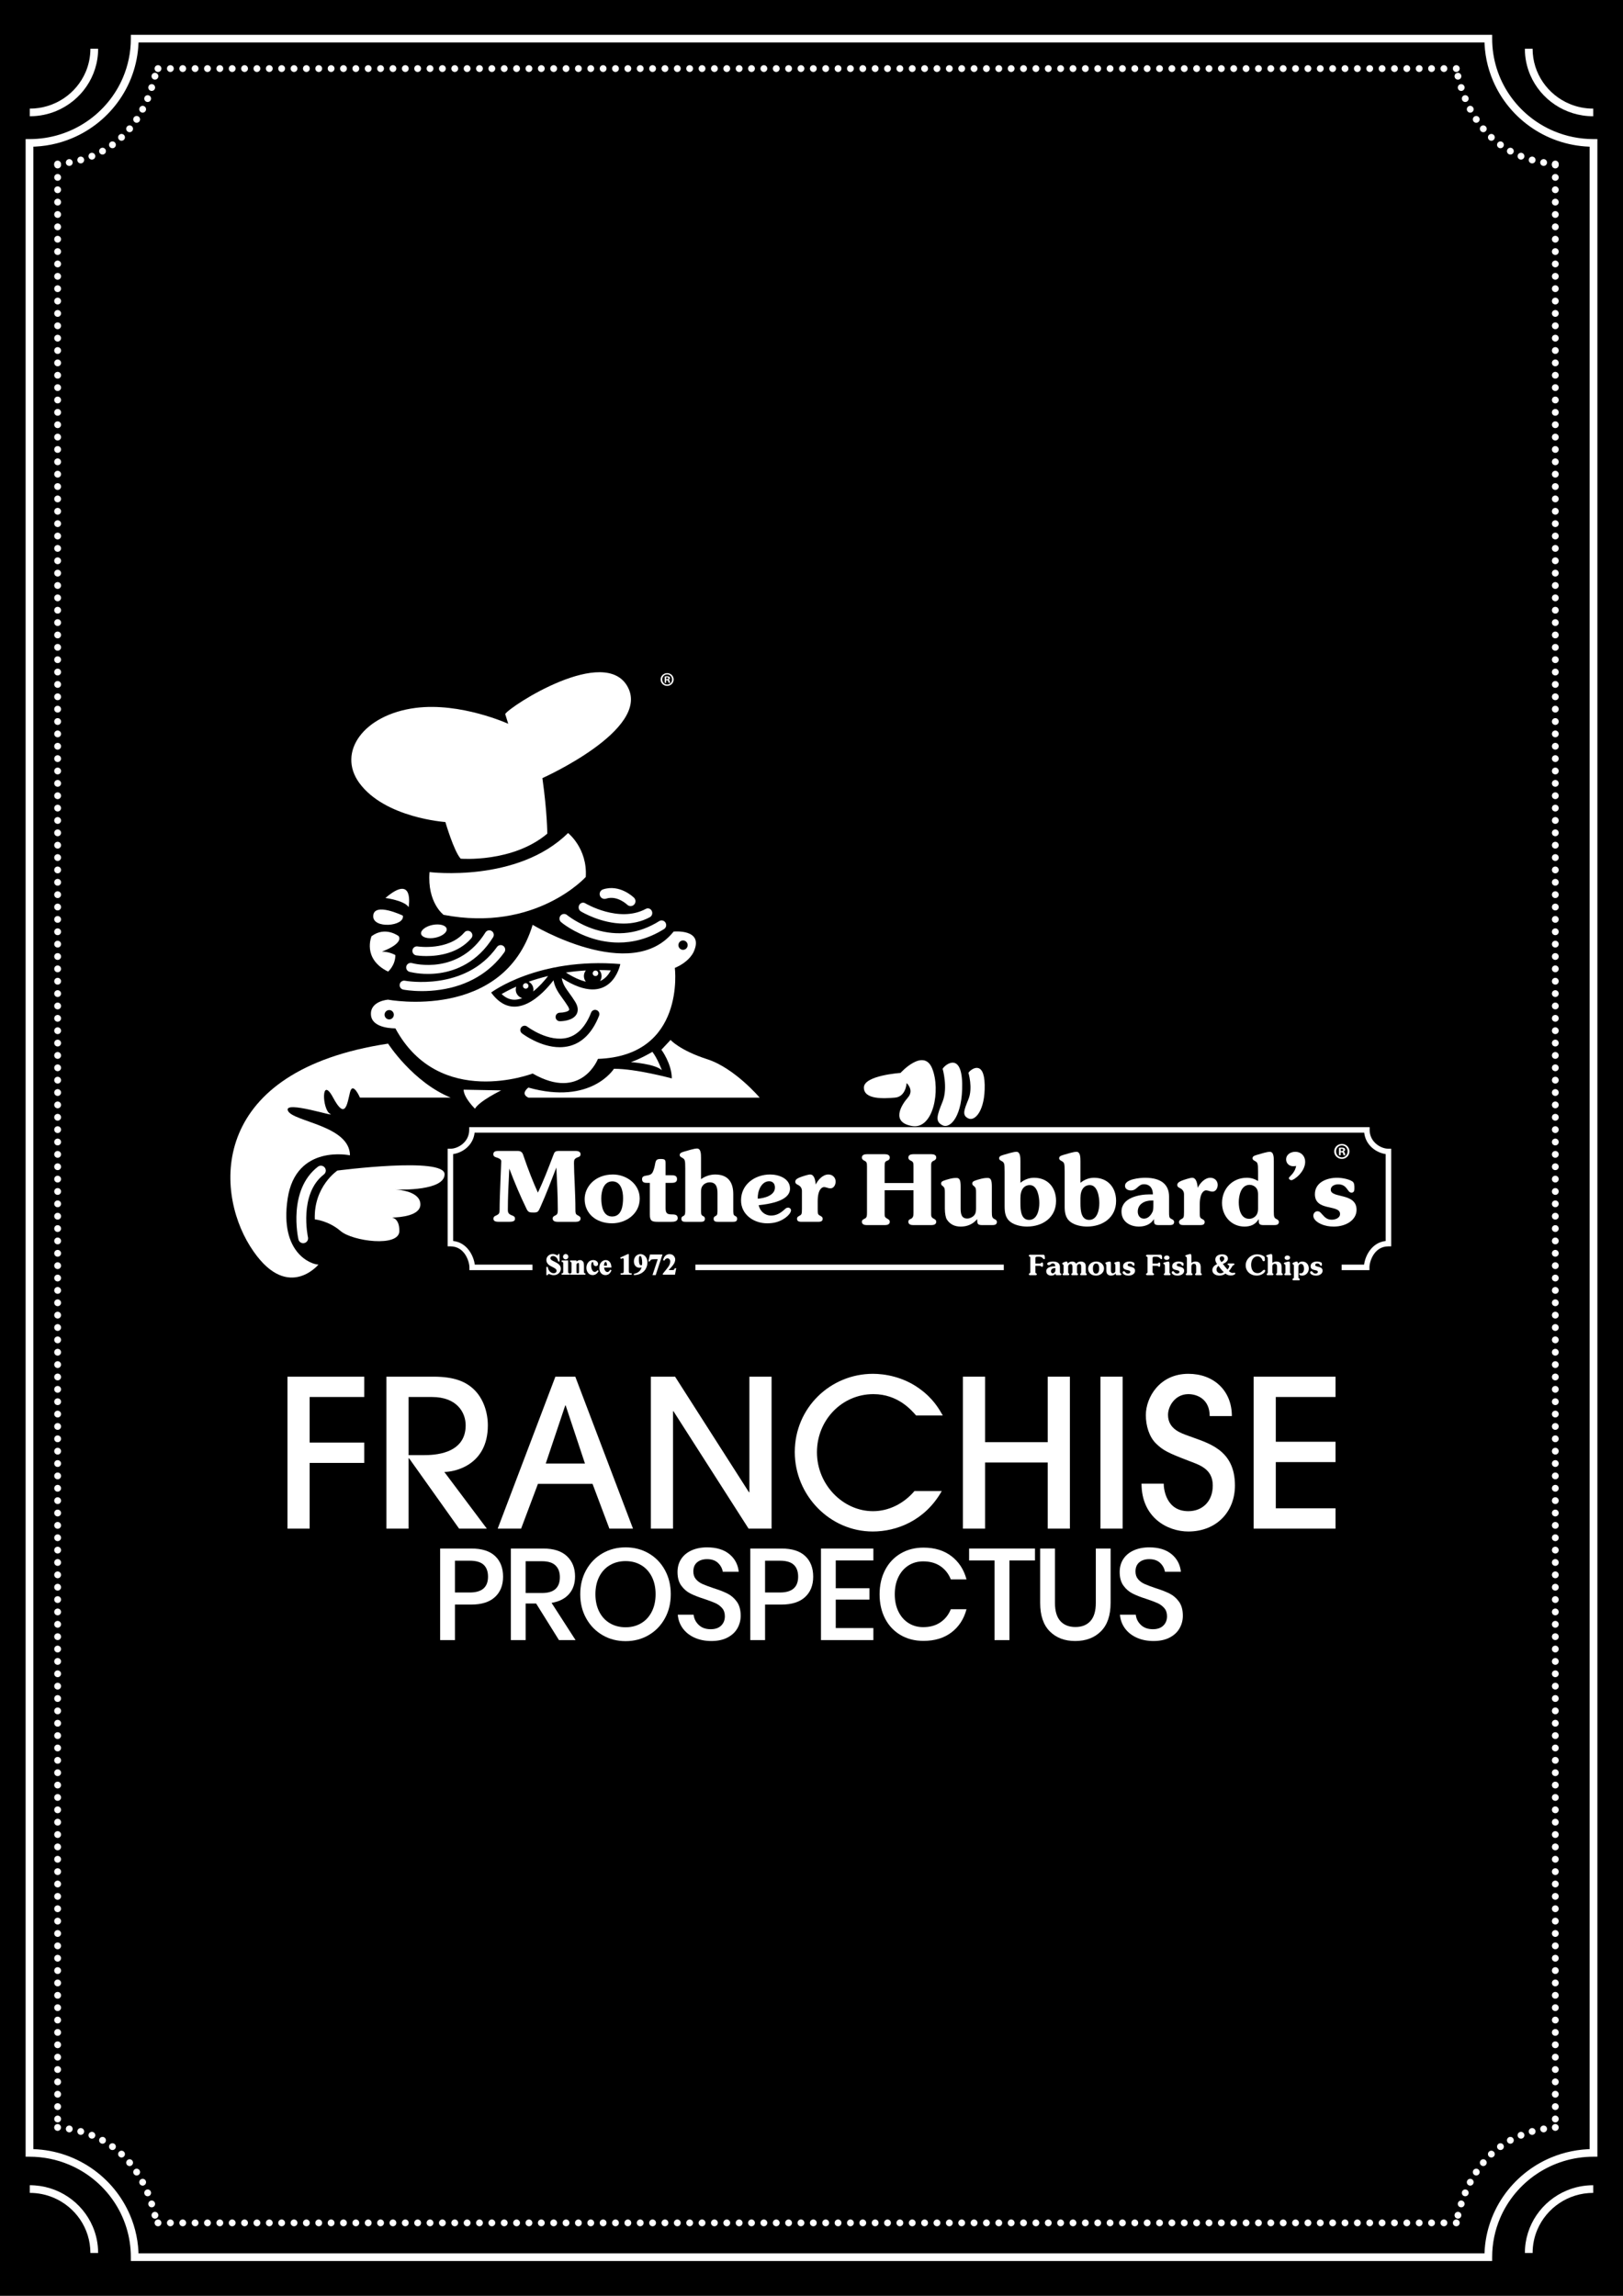 <?xml version="1.0" encoding="utf-8"?>
<!-- Generator: Adobe Illustrator 16.0.0, SVG Export Plug-In . SVG Version: 6.00 Build 0)  -->
<!DOCTYPE svg PUBLIC "-//W3C//DTD SVG 1.1//EN" "http://www.w3.org/Graphics/SVG/1.1/DTD/svg11.dtd">
<svg version="1.1" id="Layer_1" xmlns="http://www.w3.org/2000/svg" xmlns:xlink="http://www.w3.org/1999/xlink" x="0px" y="0px"
	 width="595.275px" height="841.89px" viewBox="0 0 595.275 841.89" enable-background="new 0 0 595.275 841.89"
	 xml:space="preserve">
<g>
	<rect x="0" y="0" width="595.275" height="841.89"/>
	<g>
		<defs>
			<rect id="SVGID_1_" x="0" y="0" width="595.275" height="841.89"/>
		</defs>
		<clipPath id="SVGID_2_">
			<use xlink:href="#SVGID_1_"  overflow="visible"/>
		</clipPath>
	</g>
	<g>
		<g>
			<g>
				<path fill="#FFFFFF" d="M105.435,560.558v-55.723h28.163v7.457h-20.03v16.715h20.03v7.455h-20.03v24.096H105.435z"/>
				<path fill="#FFFFFF" d="M168.387,560.558l-18.373-25.828h-0.15v25.828h-8.133v-55.723h17.244c7.83,0,11.896,1.883,14.834,4.67
					c3.537,3.389,5.119,8.508,5.119,13.178c0,14.758-12.35,17.092-15.963,17.092l15.586,20.783H168.387z M149.864,533.601h5.572
					c3.313,0,15.359-0.152,15.359-10.918c0-4.67-3.162-10.391-12.348-10.391h-8.584V533.601z"/>
				<path fill="#FFFFFF" d="M223.505,560.558l-6.173-16.414h-20.029l-6.174,16.414h-8.586l21.16-55.723h7.303l21.159,55.723H223.505
					z M214.547,536.687l-7.078-21.309h-0.152l-7.152,21.309H214.547z"/>
				<path fill="#FFFFFF" d="M274.558,560.558l-27.559-43.07h-0.15v43.07h-8.133v-55.723h8.885l27.107,42.395h0.152v-42.395h8.131
					v55.723H274.558z"/>
				<path fill="#FFFFFF" d="M336.004,519.068c-1.656-1.883-6.627-7.83-15.662-7.83c-11.596,0-20.707,9.563-20.707,21.309
					c0,11.973,9.639,21.611,20.557,21.611c5.871,0,11.369-2.861,15.211-7.381h10.014c-6.176,10.918-16.641,14.834-25.301,14.834
					c-15.813,0-28.612-13.326-28.612-29.139c0-16.266,13.103-28.689,28.688-28.689c4.217,0,10.992,1.053,17.016,5.422
					c5.045,3.615,7.154,7.377,8.586,9.863H336.004z"/>
				<path fill="#FFFFFF" d="M384.272,560.558v-24.246h-22.965v24.246h-8.133v-55.723h8.133v24.021h22.965v-24.021h8.133v55.723
					H384.272z"/>
				<path fill="#FFFFFF" d="M403.625,560.558v-55.723h8.133v55.723H403.625z"/>
				<path fill="#FFFFFF" d="M426.817,544.068c0,1.881,0.828,10.09,9.037,10.09c5.119,0,8.959-3.541,8.959-9.414
					c0-6.248-5.119-7.604-8.959-9.109c-7.455-2.861-9.262-3.766-11.822-6.25s-3.766-6.551-3.766-10.467
					c0-6.477,5.045-15.135,15.588-15.135c9.26,0,15.963,6.1,15.963,15.51h-8.133c0-6.172-4.518-8.055-7.83-8.055
					c-4.82,0-7.455,4.367-7.455,7.605c0,5.346,5.045,6.775,7.455,7.68c7.002,2.637,17.092,4.818,17.092,18.221
					c0,9.715-6.854,16.867-17.092,16.867c-7.682,0-17.17-5.121-17.17-17.543H426.817z"/>
				<path fill="#FFFFFF" d="M459.797,560.558v-55.723h30.045v7.457h-21.91v16.414h21.91v7.453h-21.91v16.943h21.91v7.455H459.797z"
					/>
			</g>
			<g>
				<path fill="#FFFFFF" d="M166.862,588.404v13.035h-5.423v-33.586h11.417c3.869,0,6.779,0.92,8.729,2.76
					c1.951,1.84,2.926,4.359,2.926,7.563c0,3.172-0.999,5.67-2.997,7.494s-4.884,2.734-8.658,2.734H166.862z M178.992,578.175
					c0-1.902-0.531-3.354-1.594-4.352c-1.063-1-2.767-1.5-5.113-1.5h-5.424v11.656h5.424
					C176.757,583.98,178.992,582.046,178.992,578.175z"/>
				<path fill="#FFFFFF" d="M205.015,601.439l-8.372-13.416h-3.854v13.416h-5.424v-33.586h11.846c3.837,0,6.747,0.936,8.729,2.807
					s2.974,4.346,2.974,7.422c0,2.633-0.737,4.789-2.212,6.469c-1.475,1.682-3.608,2.76-6.398,3.236l8.801,13.652H205.015z
					 M192.789,584.169h5.994c4.376,0,6.564-1.934,6.564-5.803c0-1.84-0.531-3.275-1.594-4.305c-1.063-1.031-2.72-1.547-4.971-1.547
					h-5.994V584.169z"/>
				<path fill="#FFFFFF" d="M237.911,569.613c2.521,1.459,4.503,3.496,5.947,6.113c1.442,2.617,2.164,5.574,2.164,8.873
					s-0.722,6.256-2.164,8.871c-1.444,2.617-3.426,4.662-5.947,6.137c-2.521,1.477-5.336,2.213-8.444,2.213
					c-3.14,0-5.97-0.736-8.491-2.213c-2.521-1.475-4.513-3.52-5.971-6.137c-1.459-2.615-2.188-5.572-2.188-8.871
					s0.729-6.256,2.188-8.873c1.458-2.617,3.449-4.654,5.971-6.113s5.352-2.188,8.491-2.188
					C232.575,567.425,235.39,568.154,237.911,569.613z M223.711,573.943c-1.682,0.982-2.99,2.395-3.925,4.232
					c-0.936,1.84-1.403,3.98-1.403,6.424c0,2.441,0.468,4.582,1.403,6.422c0.935,1.84,2.243,3.252,3.925,4.234
					c1.681,0.982,3.599,1.475,5.756,1.475c2.125,0,4.021-0.492,5.686-1.475s2.965-2.395,3.9-4.234s1.404-3.98,1.404-6.422
					c0-2.443-0.469-4.584-1.404-6.424c-0.936-1.838-2.235-3.25-3.9-4.232c-1.665-0.984-3.561-1.475-5.686-1.475
					C227.31,572.468,225.392,572.958,223.711,573.943z"/>
				<path fill="#FFFFFF" d="M270.475,597.087c-0.793,1.41-1.998,2.545-3.615,3.4c-1.617,0.857-3.6,1.285-5.946,1.285
					c-2.284,0-4.329-0.404-6.137-1.213c-1.809-0.809-3.252-1.943-4.33-3.402s-1.696-3.141-1.854-5.043h5.804
					c0.158,1.459,0.785,2.713,1.879,3.758c1.094,1.047,2.561,1.57,4.4,1.57c1.648,0,2.926-0.443,3.83-1.332
					c0.903-0.887,1.355-2.029,1.355-3.426c0-1.203-0.333-2.195-0.999-2.973s-1.491-1.387-2.474-1.832
					c-0.983-0.443-2.331-0.951-4.044-1.521c-2.093-0.666-3.798-1.332-5.114-1.998s-2.435-1.633-3.354-2.902
					c-0.92-1.268-1.38-2.934-1.38-4.994c0-1.809,0.444-3.395,1.332-4.758s2.156-2.418,3.806-3.164
					c1.649-0.744,3.552-1.117,5.709-1.117c3.426,0,6.145,0.824,8.159,2.473c2.014,1.65,3.163,3.807,3.449,6.471H265.1
					c-0.223-1.268-0.817-2.355-1.784-3.26c-0.968-0.902-2.292-1.355-3.973-1.355c-1.522,0-2.743,0.389-3.663,1.166
					s-1.38,1.895-1.38,3.354c0,1.143,0.317,2.086,0.952,2.83c0.634,0.746,1.435,1.332,2.402,1.762
					c0.967,0.428,2.291,0.928,3.972,1.498c2.125,0.666,3.861,1.34,5.21,2.021c1.348,0.682,2.489,1.674,3.425,2.973
					c0.936,1.301,1.403,3.014,1.403,5.139C271.664,594.146,271.268,595.675,270.475,597.087z"/>
				<path fill="#FFFFFF" d="M280.608,588.404v13.035h-5.423v-33.586h11.417c3.869,0,6.779,0.92,8.729,2.76s2.926,4.359,2.926,7.563
					c0,3.172-0.999,5.67-2.997,7.494s-4.884,2.734-8.658,2.734H280.608z M292.739,578.175c0-1.902-0.531-3.354-1.594-4.352
					c-1.063-1-2.767-1.5-5.113-1.5h-5.424v11.656h5.424C290.503,583.98,292.739,582.046,292.739,578.175z"/>
				<path fill="#FFFFFF" d="M306.534,572.23v10.18h12.369v4.188h-12.369v10.418h13.796v4.424h-19.22v-33.586h19.22v4.377H306.534z"
					/>
				<path fill="#FFFFFF" d="M348.97,570.66c2.728,2.094,4.567,4.932,5.519,8.516h-5.757c-0.793-2.029-2.054-3.639-3.781-4.828
					c-1.729-1.189-3.847-1.785-6.352-1.785c-1.998,0-3.782,0.492-5.352,1.475c-1.57,0.984-2.807,2.387-3.711,4.211
					s-1.355,3.957-1.355,6.398c0,2.41,0.451,4.527,1.355,6.352s2.141,3.227,3.711,4.209c1.569,0.984,3.354,1.475,5.352,1.475
					c2.505,0,4.622-0.594,6.352-1.783c1.728-1.189,2.988-2.783,3.781-4.781h5.757c-0.951,3.584-2.791,6.416-5.519,8.492
					c-2.728,2.078-6.153,3.115-10.275,3.115c-3.172,0-5.979-0.721-8.421-2.164c-2.442-1.443-4.329-3.457-5.661-6.041
					c-1.332-2.586-1.998-5.543-1.998-8.873s0.666-6.287,1.998-8.873c1.332-2.584,3.219-4.605,5.661-6.064
					c2.441-1.459,5.249-2.189,8.421-2.189C342.817,567.519,346.242,568.566,348.97,570.66z"/>
				<path fill="#FFFFFF" d="M379.607,567.853v4.377h-9.372v29.209h-5.471V572.23h-9.324v-4.377H379.607z"/>
				<path fill="#FFFFFF" d="M386.932,567.853v19.934c0,2.98,0.658,5.201,1.975,6.66c1.315,1.459,3.163,2.188,5.542,2.188
					c2.347,0,4.179-0.729,5.495-2.188c1.315-1.459,1.975-3.68,1.975-6.66v-19.934h5.423v19.934c0,4.598-1.189,8.08-3.568,10.441
					c-2.378,2.363-5.519,3.545-9.419,3.545c-3.87,0-6.978-1.182-9.324-3.545c-2.348-2.361-3.521-5.844-3.521-10.441v-19.934H386.932
					z"/>
				<path fill="#FFFFFF" d="M432.649,597.087c-0.793,1.41-1.998,2.545-3.615,3.4c-1.617,0.857-3.6,1.285-5.946,1.285
					c-2.284,0-4.33-0.404-6.138-1.213s-3.251-1.943-4.329-3.402s-1.697-3.141-1.855-5.043h5.805
					c0.158,1.459,0.784,2.713,1.879,3.758c1.094,1.047,2.561,1.57,4.4,1.57c1.648,0,2.926-0.443,3.829-1.332
					c0.904-0.887,1.356-2.029,1.356-3.426c0-1.203-0.333-2.195-0.999-2.973s-1.491-1.387-2.474-1.832
					c-0.983-0.443-2.331-0.951-4.044-1.521c-2.094-0.666-3.799-1.332-5.114-1.998c-1.316-0.666-2.435-1.633-3.354-2.902
					c-0.921-1.268-1.38-2.934-1.38-4.994c0-1.809,0.443-3.395,1.332-4.758c0.888-1.363,2.156-2.418,3.806-3.164
					c1.648-0.744,3.552-1.117,5.709-1.117c3.425,0,6.145,0.824,8.159,2.473c2.014,1.65,3.163,3.807,3.448,6.471h-5.852
					c-0.222-1.268-0.816-2.355-1.783-3.26c-0.968-0.902-2.292-1.355-3.973-1.355c-1.522,0-2.744,0.389-3.663,1.166
					c-0.92,0.777-1.38,1.895-1.38,3.354c0,1.143,0.316,2.086,0.951,2.83c0.635,0.746,1.435,1.332,2.403,1.762
					c0.967,0.428,2.29,0.928,3.972,1.498c2.125,0.666,3.861,1.34,5.21,2.021c1.348,0.682,2.489,1.674,3.425,2.973
					c0.936,1.301,1.403,3.014,1.403,5.139C433.838,594.146,433.442,595.675,432.649,597.087z"/>
			</g>
		</g>
		<g>
			<path d="M507.953,404.358H130.26c0,5.037-4.549,7.906-7.916,7.906v56.671c6,0,7.982,6.18,7.982,8.719H507.86
				c0-2.539,1.996-8.719,7.996-8.719v-56.671C512.477,412.264,507.953,409.395,507.953,404.358"/>
			<path fill="none" d="M507.953,404.358H130.26c0,5.037-4.549,7.906-7.916,7.906v56.671c6,0,7.982,6.18,7.982,8.719H507.86
				c0-2.539,1.996-8.719,7.996-8.719v-56.671C512.477,412.264,507.953,409.395,507.953,404.358z"/>
			<path d="M353.672,388.412c-1.963-6.783-9.814-1.684-9.814-1.684c-7.666-7.608-16.266,2.953-16.266,2.953
				c-17.328,1.62-16.363,8.888-14.451,12.828h-26.55c-3.438-3.984-10.674-11.569-18.711-15.106
				c-11.189-4.926-17.682-4.926-20.818-10.529c0,0,4.711-7.16,4.256-19.469c0,0,7.543-2.903,8.057-11.636
				c0.471-7.889-9.625-7.837-9.625-7.837s-6.264-19.022-29.092-20.367c0,0-1.119-18.126-14.104-21.036l-1.559-7.162
				c0,0,45.882-24.397,30.214-43.197c-15.67-18.801-55.286,10.295-55.286,10.295s-17.678-5.371-31.785-2.015
				c-14.104,3.356-24.848,10.965-24.848,24.842c0,13.882,15.219,25.293,34.695,26.868c0,0-6.711,5.815-6.264,14.961
				c0,0-14.322-1.09-18.578,14.799c-4.252,15.896,2.463,21.266,7.605,24.171l-0.445,3.145c0,0-7.16,2.007-7.828,7.601
				c-0.678,5.603,3.355,8.055,3.355,8.055s-56.408,7.838-56.408,52.834c0,44.979,39.391,54.598,45.66,25.277
				c0,0,26.865,9.629,25.295-8.271c0,0,10.523-0.678,6.488-10.301c0,0,10.521-0.668,10.303-7.832
				c-0.232-7.158-12.535-7.387-34.246-6.709c0,0-4.475-8.733-1.125-18.581h36.486c0,0,3.361,4.259,6.264,5.151
				c0,0,3.359-4.261,9.404-5.369h83.247H288.7h26.083h0.732h10.025c-2.084,17.681,14.586,10.869,14.586,10.869
				c5.039,6.553,13.545-1.247,13.545-1.247c10.391,2.23,11.307-9.622,11.307-9.622C368.324,381.581,353.672,388.412,353.672,388.412
				"/>
			<path fill="#FFFFFF" d="M163.352,301.449c0,0,3.137,10.747,5.609,13.436c0,0,19.018,1.569,31.768-9.174c0,0,0-7.613-1.791-20.371
				c0,0,39.624-17.685,31.343-33.353c-8.283-15.665-43.198,6.942-44.985,9.847l1.111,3.581c0,0-17.471-7.956-34.01-5.819
				c-19.025,2.464-28.861,16.217-20.6,27.536C141.166,299.954,163.352,301.449,163.352,301.449"/>
			<path fill="#FFFFFF" d="M214.842,321.594c0.67-10.513-6.496-16.115-6.496-16.115c-18.574,18.356-50.807,14.325-50.807,14.325
				c-0.9,11.193,5.152,15.673,5.152,15.673C196.487,341.968,214.842,321.594,214.842,321.594"/>
			<path fill="#FFFFFF" d="M141.362,329.297c0,0,6.947,0.896,8.51,3.354C149.871,332.651,152.1,320.117,141.362,329.297"/>
			<path fill="#FFFFFF" d="M136.893,335.761c-0.4,5.02,11.736,3.957,10.854,0C147.746,335.761,137.295,330.739,136.893,335.761"/>
			<path fill="#FFFFFF" d="M142.34,356.292c0,0,2.67-2.242,2.67-6.052c0,0-2.02-1.237-4.924-1.284c0,0,7.828-2.73,6.156-5.646
				c0,0-4.836-3.812-9.973,0C136.27,343.309,132.733,351.592,142.34,356.292"/>
			<path fill="#FFFFFF" d="M195.362,339.144c-10.738,35.45-53.021,27.441-53.021,27.441s-6.666,0.443-6.281,5.599
				c0.385,5.163,8.951,4.917,8.951,4.917c16.105,29.78,50.352,16.566,50.352,16.566c17.912,10.3,23.949-5.371,23.949-5.371
				c32.235-1.115,28.202-33.351,28.202-33.351c5.602-2.388,6.941-5.99,6.941-5.99c3.805-8.459-7.393-7.337-7.393-7.337
				C231.628,360.97,195.362,339.144,195.362,339.144"/>
			<path fill="#FFFFFF" d="M242.761,392.475c0,0-1.555-4.265-3.48-6.764c0,0-4.094,2.462-7.861,3.776
				C231.419,389.488,240.404,390.135,242.761,392.475"/>
			<path fill="#FFFFFF" d="M174.199,406.562c1.711-2.887,9.615-6.703,9.615-6.703l-13.768-0.263
				C170.082,402.543,174.199,406.562,174.199,406.562"/>
			<path fill="#FFFFFF" d="M182.276,347.269c-11.654,16.355-33.447,12.426-33.725,12.37c-0.902-0.176-1.777,0.406-1.945,1.312
				c-0.172,0.898,0.41,1.772,1.313,1.943c0.164,0.041,2.848,0.546,6.852,0.546c1.975,0,4.262-0.12,6.734-0.495
				c9.998-1.459,18.121-6.229,23.48-13.749c0.533-0.749,0.359-1.777-0.387-2.319C183.852,346.351,182.811,346.528,182.276,347.269"
				/>
			<path fill="#FFFFFF" d="M218.319,340.872c-6.209-1.926-10.301-5.287-10.363-5.338c-0.725-0.596-1.781-0.486-2.367,0.248
				c-0.594,0.729-0.486,1.808,0.236,2.403c0.178,0.158,4.557,3.783,11.389,5.927c2.698,0.846,6.005,1.523,9.696,1.523
				c5.002,0,10.729-1.238,16.627-4.934c0.797-0.483,1.037-1.544,0.555-2.355c-0.486-0.808-1.529-1.055-2.314-0.562
				C234.433,342.388,226.536,343.418,218.319,340.872"/>
			<path fill="#FFFFFF" d="M214.653,331.239c-0.771-0.468-1.76-0.179-2.203,0.64c-0.443,0.824-0.186,1.869,0.596,2.338
				c0.408,0.248,7.474,4.464,15.663,4.464c3.154,0,6.475-0.625,9.635-2.338c0.807-0.432,1.117-1.462,0.711-2.308
				c-0.414-0.846-1.385-1.175-2.176-0.746C227.052,338.604,214.778,331.315,214.653,331.239"/>
			<path fill="#FFFFFF" d="M221.167,326.15c-0.938,0.307-1.447,1.318-1.133,2.26c0.307,0.936,1.322,1.447,2.26,1.138
				c4.025-1.332,7.678,2.152,7.742,2.205c0.34,0.346,0.799,0.518,1.252,0.518c0.465,0,0.92-0.175,1.275-0.53
				c0.691-0.705,0.688-1.839-0.018-2.535C232.333,329,227.3,324.112,221.167,326.15"/>
			<path fill="#FFFFFF" d="M149.033,354.318c-0.244,0.88,0.277,1.802,1.148,2.053c0.156,0.038,2.844,0.772,6.754,0.772
				c1.326,0,2.803-0.083,4.371-0.308c5.709-0.839,13.742-3.785,19.551-13.138c0.482-0.776,0.252-1.806-0.525-2.283
				c-0.783-0.492-1.803-0.253-2.293,0.526c-9.789,15.741-26.24,11.421-26.961,11.229
				C150.207,352.922,149.287,353.434,149.033,354.318"/>
			<path fill="#FFFFFF" d="M151.274,348.443c-0.145,0.899,0.469,1.751,1.379,1.904c0.178,0.024,1.625,0.248,3.764,0.248
				c4.402,0,11.658-0.954,16.436-6.527c0.6-0.691,0.516-1.745-0.184-2.341c-0.693-0.596-1.744-0.518-2.34,0.18
				c-5.867,6.849-17.023,5.179-17.152,5.161C152.272,346.917,151.418,347.537,151.274,348.443"/>
			<path fill="#FFFFFF" d="M154.444,342.458c0.264,1.301,2.57,1.931,5.162,1.416c2.578-0.516,4.471-1.986,4.217-3.275
				c-0.26-1.303-2.57-1.938-5.156-1.425C156.086,339.696,154.192,341.157,154.444,342.458"/>
			<path fill="#FFFFFF" d="M142.34,382.708c-65.116,9.846-63.814,53.267-50.611,74.294c13.216,21.051,25.074,6.727,25.074,6.727
				c-2.464,0-14.321-4.037-11.304-24.174c3.025-20.145,22.86-15.891,22.86-15.891c-0.086-10.971-20.964-12.308-22.751-16.344
				c-1.789-4.021,18.358,2.684,15.446,1.12c-2.906-1.559-3.355-14.323,1.123-5.932c4.477,8.393,5.141,2.354,6.182-1.894
				c1.027-4.258,3.664,1.894,3.664,1.894h6.043h27.25C151.381,396.802,142.34,382.708,142.34,382.708"/>
			<path fill="#FFFFFF" d="M118.795,430.675c0.779-0.611,0.926-1.723,0.32-2.514c-0.602-0.779-1.729-0.928-2.512-0.322
				c-11.073,8.535-7.31,25.922-7.144,26.65c0.189,0.838,0.92,1.404,1.746,1.404c0.129,0,0.254-0.02,0.391-0.045
				c0.975-0.215,1.572-1.178,1.359-2.135C112.917,453.548,109.536,437.804,118.795,430.675"/>
			<path fill="#FFFFFF" d="M123.742,429.255c0,0-8.731,5.822-8.282,17.898c0,0,5.019,0.459,9.448,4.266
				c4.43,3.797,21.566,6.041,21.566,0c0-3.605-1.465-4.66-2.658-4.936c3.182-0.074,10.365-0.709,10.365-4.809
				c0-4.791-7.836-5.396-9.195-5.471c1.996,0.08,18.076,0.479,18.076-5.607C163.063,424.109,123.742,429.255,123.742,429.255"/>
			<path fill="#FFFFFF" d="M259.374,388.412c-10.068-3.244-13.426-7.06-13.426-7.06l-3.361,3.583c0,0,3.813,5.152,3.813,10.524
				c0,0-13.145-3.581-21.229-3.524c0,0-8.319,13.372-31.368,6.885c0,0-3.133,2.23,0,3.689h84.825
				C278.628,402.509,269.454,391.657,259.374,388.412"/>
			<path fill="#FFFFFF" d="M330.283,393.451c0,0-13.436,0.895-13.436,5.369c0,4.479,7.393,4.024,11.412,3.688
				c4.047-0.335,4.26-5.339,4.26-5.339s2.904,2.549,0.447,5.339c-2.449,2.799-6.275,9.06,1.559,10.413
				c7.838,1.336,10.525-13.203,7.398-21.043C338.789,384.04,330.283,393.451,330.283,393.451"/>
			<path fill="#FFFFFF" d="M345.737,391.942c0,0,1.996,6.908,0,11.968c-2.027,5.063-2.924,7.366,0,8.759
				c2.902,1.373,7.369-3.612,7.17-15.283C352.664,385.726,346.633,390.33,345.737,391.942"/>
			<path fill="#FFFFFF" d="M361.162,397.816c-0.195-9.415-5.203-5.696-5.959-4.403c0,0,1.676,5.586,0,9.674
				c-1.67,4.09-2.414,5.943,0,7.062C357.621,411.268,361.34,407.227,361.162,397.816"/>
			<path d="M205.291,384.019c-7.123,0-13.523-4.839-13.834-5.07c-0.697-0.534-0.82-1.52-0.291-2.199
				c0.523-0.681,1.508-0.812,2.193-0.296c0.094,0.08,7.949,5.979,14.916,4.046c3.664-1.025,6.545-4.122,8.539-9.194
				c0.32-0.8,1.221-1.202,2.033-0.873c0.806,0.307,1.196,1.22,0.882,2.023c-2.376,6.039-5.96,9.759-10.63,11.066
				C207.824,383.864,206.549,384.019,205.291,384.019"/>
			<path d="M144.446,372.102c0,0.951-0.76,1.722-1.695,1.722c-0.939,0-1.699-0.771-1.699-1.722c0-0.938,0.76-1.708,1.699-1.708
				C143.686,370.394,144.446,371.164,144.446,372.102"/>
			<path d="M252.218,346.59c0,0.946-0.762,1.72-1.703,1.72c-0.936,0-1.686-0.773-1.686-1.72c0-0.948,0.75-1.718,1.686-1.718
				C251.456,344.873,252.218,345.642,252.218,346.59"/>
			<path d="M180.139,363.974c8.619,11.828,19.152,0.335,22.873-4.496c0.512,2.755,1.764,4.486,3.24,6.54
				c0.65,0.891,1.318,1.819,2.039,2.975c0.477,0.768,0.537,1.232,0.434,1.399c-0.301,0.556-2.041,0.964-3.391,0.968
				c-0.859,0-1.559,0.7-1.559,1.565c-0.006,0.868,0.695,1.565,1.559,1.565h0.014c0.801,0,4.76-0.129,6.125-2.585
				c0.496-0.906,0.813-2.431-0.531-4.578c-0.77-1.236-1.496-2.259-2.15-3.147c-1.439-2.002-2.395-3.327-2.74-5.506
				c18.229,11.748,21.466-5.148,21.466-5.148C197.231,350.996,180.139,363.974,180.139,363.974 M192.821,362.554
				c-0.564,0-1.014-0.453-1.014-1.009s0.449-1.001,1.014-1.001c0.559,0,1.004,0.445,1.004,1.001S193.379,362.554,192.821,362.554
				 M183.971,364.527c1.279-0.737,3.082-1.71,5.381-2.716c-0.121,0.338-0.191,0.702-0.191,1.083c0,1.493,1.004,2.742,2.391,3.124
				c-0.961,0.374-1.922,0.587-2.859,0.587C187.01,366.605,185.457,365.923,183.971,364.527 M195.573,363.578
				c0.047-0.212,0.076-0.445,0.076-0.684c0-1.256-0.711-2.344-1.754-2.884c2.129-0.747,4.51-1.468,7.137-2.103
				C199.705,359.625,197.776,361.828,195.573,363.578 M219.418,356.925c0,0.557-0.455,0.998-1.012,0.998s-1.012-0.441-1.012-0.998
				s0.455-1.02,1.012-1.02S219.418,356.369,219.418,356.925 M214.879,355.875c-0.451,0.564-0.719,1.268-0.719,2.048
				c0,0.79,0.273,1.502,0.729,2.067c-2.156-0.505-4.609-1.62-7.324-3.359C209.867,356.292,212.309,356.032,214.879,355.875
				 M220.077,359.766c0.355-0.528,0.564-1.159,0.564-1.843c0-0.838-0.33-1.606-0.854-2.19c1.398,0,2.807,0.047,4.232,0.113
				C223.275,357.304,222.031,358.94,220.077,359.766"/>
			<path fill="#FFFFFF" d="M474.317,427.666c-1.414,0-2.598-0.994-2.598-2.49c0-1.884,1.74-2.801,3.338-2.801
				c2.205,0,3.65,1.598,3.65,3.652c0,3.74-4.113,6.754-5.072,6.754c-0.381,0-0.918-0.324-0.918-0.756
				c0-0.553,2.154-1.621,2.668-4.471C475.028,427.636,474.66,427.666,474.317,427.666"/>
			<path fill="#FFFFFF" d="M189.889,422.052c1.699,0,1.879,1.105,2.232,2.135c1.672,4.867,3.271,8.951,5.158,13.148
				c2.025-4.197,3.789-8.807,5.645-13.672c0.455-1.214,0.6-1.611,2.197-1.611h6.072c0.789,0,1.744,0.257,1.744,1.22
				c0,0.638-0.395,0.882-0.713,0.997c-1.629,0.555-1.703,1.064-1.703,2.303c0,3.729,0.529,10.826,0.529,16.971
				c0,1.102,0,1.678,0.752,2.072c0.74,0.389,1.135,0.605,1.135,1.238c0,0.957-0.955,1.199-1.744,1.199h-6.752
				c-0.771,0-1.732-0.242-1.732-1.199c0-0.633,0.387-0.85,0.883-1.102c0.93-0.381,0.998-0.955,0.998-2.209
				c0-5.424-0.318-10.404-0.535-15.408c-1.914,5.004-3.688,9.625-5.859,14.525c-0.748,1.639-0.887,1.984-2.488,1.984
				c-1.563,0-2.021-0.096-2.658-1.49c-2.27-4.688-4.229-9.295-6.254-14.625c-0.279,5.33-0.531,10.656-0.531,15.086
				c0,1.244,0.359,1.666,1.75,2.176c0.596,0.246,0.877,0.498,0.877,1.166c0,1.064-1.279,1.096-2.588,1.096h-3.092
				c-0.955,0-2.232-0.031-2.232-1.096c0-0.668,0.273-0.92,0.877-1.166c1.254-0.57,1.383-0.932,1.383-2.176
				c0-4.789,0.607-16.871,0.607-17.787c0-0.607-0.709-1.07-1.564-1.314c-0.668-0.213-1.344-0.393-1.344-1.241
				c0-1.173,1.1-1.22,2.021-1.22H189.889z"/>
			<path fill="#FFFFFF" d="M214.434,439.707c0-4.359,3.686-9.012,10.366-9.012c5.01,0,9.834,3.508,9.834,8.836
				c0,5.58-5.008,9.066-10.154,9.066C218.619,448.597,214.434,445.009,214.434,439.707 M228.527,439.287
				c0-2.559-0.779-6.07-3.943-6.07c-3.227,0-4.047,3.625-4.047,6.248c0,2.664,0.566,6.637,3.977,6.637
				C228.073,446.101,228.527,442.056,228.527,439.287"/>
			<path fill="#FFFFFF" d="M244.12,442.843c0,1.59,0.186,2.479,2.021,2.479c1.283,0,2.424,0.049,2.424,1.383
				c0,1.279-1.461,1.348-2.375,1.348h-4.869c-2.242,0-2.982-0.309-2.982-2.73v-11.549h-0.715c-1.027,0-2.135,0-2.135-1.373
				c0-0.924,0.639-1.139,1.424-1.277c0.963-0.152,1.814-0.246,2.381-1.104c0.459-0.75,0.848-2.342,0.988-3.234
				c0.25-1.316,0.535-1.777,1.959-1.777c1.639,0,1.879,0.213,1.879,1.701v4.262h1.99c1.072,0,2.209,0.039,2.209,1.43
				c0,1.246-1.137,1.373-2.129,1.373h-2.07V442.843z"/>
			<path fill="#FFFFFF" d="M257.118,432.4c1.49-1.063,3.342-1.705,5.189-1.705c5.039,0,6.635,3.229,6.635,7.209v5.367
				c0,1.738,0,2.16,0.535,2.557c0.574,0.246,0.896,0.488,0.896,1.094c0,1.1-0.896,1.131-1.674,1.131h-5.291
				c-0.777,0-1.67-0.031-1.67-1.131c0-0.605,0.322-0.848,0.893-1.094c0.525-0.396,0.525-0.818,0.525-2.557v-5.617
				c0-2.021-0.316-4.088-2.873-4.088c-0.887,0-1.783,0.357-2.381,1.025c-0.678,0.756-0.785,1.496-0.785,2.496v6.184
				c0,1.738,0,2.16,0.535,2.557c0.574,0.246,0.891,0.488,0.891,1.094c0,1.1-0.891,1.131-1.666,1.131h-5.307
				c-0.773,0-1.658-0.031-1.658-1.131c0-0.605,0.318-0.848,0.885-1.094c0.539-0.396,0.539-0.818,0.539-2.557V428.49
				c0-3.156-0.145-3.371-1.143-3.939c-0.426-0.25-0.887-0.43-0.887-1.006c0-0.635,0.461-0.913,1.709-1.277
				c1.523-0.424,3.545-1.095,4.654-1.095c1.426,0,1.447,2.033,1.447,3.483V432.4z"/>
			<path fill="#FFFFFF" d="M282.837,445.751c1.922,0,3.375-0.857,4.801-2.137c0.496-0.422,0.746-0.771,1.447-0.771
				c0.506,0,1.035,0.428,1.035,0.953c0,1.279-1.912,2.768-2.873,3.309c-1.854,1.098-3.699,1.492-5.904,1.492
				c-4.83,0-9.551-3.166-9.551-8.389c0-5.965,5.146-9.514,10.689-9.514c3.16,0,7.279,1.459,7.279,5.178
				c0,2.629-2.514,5.152-11.502,6.082C278.753,444.187,280.532,445.751,282.837,445.751 M284.226,435.482
				c0-1.348-0.711-2.305-2.131-2.305c-2.984,0-4.328,3.91-4.158,6.395C280.281,439.398,284.226,438.429,284.226,435.482"/>
			<path fill="#FFFFFF" d="M294.13,436.759c0-0.85-0.355-1.738-1.486-2.264c-0.539-0.252-0.959-0.539-0.959-1.18
				c0-0.881,1.066-1.309,1.738-1.586c0.746-0.297,2.947-1.035,3.74-1.035c1.092,0,1.805,1.1,2.017,3.686
				c0.855-1.736,2.582-3.686,4.656-3.686c1.518,0,2.654,1.1,2.654,2.621c0,1.1-0.635,2.459-1.895,2.459
				c-0.908,0-1.609-0.465-2.381-0.465c-0.723,0-2.301,0.852-2.301,5.152v2.809c0,1.883,0,2.1,0.975,2.588
				c0.455,0.244,0.846,0.494,0.846,1.063c0,1.131-1.068,1.131-1.922,1.131h-5.571c-0.855,0-1.922,0-1.922-1.131
				c0-0.568,0.389-0.818,0.857-1.063c0.816-0.428,0.953-0.578,0.953-2.588V436.759z"/>
			<path fill="#FFFFFF" d="M317.987,427.761c0-1.307-0.09-1.734-1.018-2.154c-0.385-0.188-0.857-0.494-0.857-1.135
				c0-0.969,0.961-1.216,1.758-1.216h6.721c0.801,0,1.754,0.247,1.754,1.216c0,0.641-0.344,0.947-0.859,1.135
				c-0.918,0.355-1.025,0.635-1.025,2.154v6.053h10.578v-6.053c0-1.232-0.02-1.734-1.027-2.154
				c-0.424-0.188-0.854-0.494-0.854-1.135c0-0.969,0.971-1.216,1.76-1.216h6.729c0.791,0,1.74,0.247,1.74,1.216
				c0,0.641-0.428,0.947-0.846,1.135c-1.063,0.42-1.02,0.996-1.02,2.154v16.988c0,1.098-0.043,1.598,0.803,2.066
				c0.691,0.385,1.063,0.6,1.063,1.236c0,0.959-0.949,1.201-1.74,1.201h-6.729c-0.789,0-1.76-0.242-1.76-1.201
				c0-0.637,0.324-0.852,0.779-1.023c1.006-0.396,1.102-1.182,1.102-2.279v-8.279h-10.578v8.279c0,1.244-0.037,1.598,0.891,2.096
				c0.609,0.355,0.994,0.57,0.994,1.207c0,0.959-0.953,1.201-1.754,1.201h-6.721c-0.797,0-1.758-0.242-1.758-1.201
				c0-0.637,0.381-0.852,1.109-1.207c0.676-0.361,0.766-0.852,0.766-2.096V427.761z"/>
			<path fill="#FFFFFF" d="M346.545,437.357c0-1.24,0-1.807-0.77-2.41c-0.322-0.244-0.609-0.457-0.609-0.918
				c0-0.678,0.43-0.938,1.926-1.396c2.094-0.635,2.834-0.672,3.723-0.672c1.039,0,1.525,0.609,1.525,3.092v7.885
				c0,1.781,0.08,3.908,2.422,3.908c0.92,0,2.01-0.537,2.59-1.244c0.637-0.789,0.637-1.852,0.637-2.768v-5.477
				c0-1.24,0-1.807-0.783-2.41c-0.311-0.244-0.609-0.457-0.609-0.918c0-0.678,0.432-0.938,1.926-1.396
				c2.094-0.635,2.85-0.672,3.74-0.672c1.031,0,1.518,0.609,1.518,3.092v9.336c0,1.82,0.152,2.244,0.955,2.641
				c0.508,0.244,0.896,0.492,0.896,1.096c0,1.104-1.105,1.129-1.912,1.129h-3.449c-1.855,0-1.855-0.604-1.855-2.193
				c-1.59,1.848-3.619,2.74-6.025,2.74c-2.313,0-3.982-0.855-5.162-2.674c-0.311-0.494-0.682-2.055-0.682-3.875V437.357z"/>
			<path fill="#FFFFFF" d="M374.262,433.734c1.449-1.164,3.129-1.84,5.012-1.84c4.994,0,8.063,3.539,8.063,8.484
				c0,6.105-4.908,9.416-10.654,9.416c-1.963,0-4.34-0.465-5.938-1.604c-2.064-1.494-2.277-3.66-2.277-6.004v-12.504
				c0-3.154-0.143-3.367-1.127-3.932c-0.428-0.25-0.891-0.426-0.891-1.004c0-0.637,0.463-0.918,1.701-1.279
				c1.533-0.421,3.551-1.094,4.648-1.094c1.414,0,1.463,2.027,1.463,3.477V433.734z M374.262,441.275
				c0,2.729,0.285,6.068,3.189,6.068c3.059,0,3.744-3.809,3.744-6.182c0-2.135-0.604-6.578-3.498-6.578
				c-1.986,0-3.436,1.533-3.436,4.732V441.275z"/>
			<path fill="#FFFFFF" d="M396.283,433.734c1.451-1.164,3.123-1.84,5.002-1.84c5.012,0,8.07,3.539,8.07,8.484
				c0,6.105-4.904,9.416-10.658,9.416c-1.951,0-4.34-0.465-5.932-1.604c-2.066-1.494-2.273-3.66-2.273-6.004v-12.504
				c0-3.154-0.131-3.367-1.139-3.932c-0.426-0.25-0.881-0.426-0.881-1.004c0-0.637,0.455-0.918,1.703-1.279
				c1.521-0.421,3.545-1.094,4.66-1.094c1.4,0,1.447,2.027,1.447,3.477V433.734z M396.283,441.275c0,2.729,0.283,6.068,3.193,6.068
				c3.063,0,3.73-3.809,3.73-6.182c0-2.135-0.607-6.578-3.477-6.578c-1.996,0-3.447,1.533-3.447,4.732V441.275z"/>
			<path fill="#FFFFFF" d="M428.781,444.388c0,1.674,0.037,2.172,0.678,2.496c0.785,0.389,1.176,0.637,1.176,1.24
				c0,1.129-1.068,1.129-1.918,1.129h-3.711c-1.768,0-1.768-0.604-1.768-2.193c-1.213,1.98-3.344,2.734-5.506,2.734
				c-3.338,0-6.396-1.852-6.396-5.506c0-5.049,6.396-6.299,10.309-6.299h1.205c0-2.127-1.037-3.717-3.289-3.717
				c-2.189,0-2.506,2.271-4.748,2.271c-1.012,0-2.193-0.465-2.193-1.705c0-2.484,5.609-2.945,7.369-2.945
				c6.176,0,8.793,2.736,8.793,6.889V444.388z M422.391,440.238c-2.523,0-5.09,1.248-5.09,4.088c0,1.342,0.789,2.559,2.26,2.559
				c1.16,0,2.084-0.746,2.719-1.709c0.748-1.215,0.748-1.248,0.748-4.938H422.391z"/>
			<path fill="#FFFFFF" d="M434.264,437.962c0-0.85-0.369-1.736-1.49-2.27c-0.547-0.258-0.979-0.531-0.979-1.174
				c0-0.889,1.063-1.311,1.738-1.598c0.762-0.289,2.951-1.027,3.74-1.027c1.102,0,1.803,1.1,2.016,3.688
				c0.857-1.734,2.588-3.688,4.652-3.688c1.52,0,2.68,1.1,2.68,2.625c0,1.1-0.641,2.451-1.893,2.451
				c-0.924,0-1.635-0.465-2.371-0.465c-0.758,0-2.316,0.852-2.316,5.152v2.813c0,1.877,0,2.09,0.955,2.59
				c0.463,0.246,0.848,0.492,0.848,1.064c0,1.129-1.063,1.129-1.924,1.129h-5.57c-0.84,0-1.912,0-1.912-1.129
				c0-0.572,0.391-0.818,0.85-1.064c0.822-0.428,0.977-0.576,0.977-2.59V437.962z"/>
			<path fill="#FFFFFF" d="M461.42,429.683c0-3.154-0.148-3.367-1.131-3.932c-0.428-0.25-0.887-0.426-0.887-1.004
				c0-0.637,0.459-0.918,1.701-1.279c1.527-0.421,3.541-1.094,4.646-1.094c1.42,0,1.453,2.027,1.453,3.477v18.537
				c0,1.82,0.148,2.244,0.967,2.641c0.492,0.244,0.883,0.492,0.883,1.096c0,1.102-1.088,1.129-1.92,1.129h-3.615
				c-1.855,0-1.855-0.604-1.855-2.193c-1.193,2.018-3.047,2.734-5.213,2.734c-4.834,0-8.242-3.873-8.242-8.668
				c0-5.217,3.834-9.232,9.064-9.232c1.592,0,2.766,0.387,4.148,1.166V429.683z M461.42,438.175c0-0.951-0.064-1.846-0.744-2.625
				c-0.57-0.668-1.451-1.061-2.336-1.061c-3.162,0-3.992,3.863-3.992,6.391c0,2.439,0.682,6.068,3.814,6.068
				c1.096,0,2.127-0.563,2.734-1.492c0.498-0.813,0.523-1.59,0.523-2.52V438.175z"/>
			<path fill="#FFFFFF" d="M481.696,445.812c0-0.85,0.641-1.635,1.494-1.635c0.822,0,1.146,0.467,1.645,1.027
				c1.121,1.25,1.887,2.068,3.65,2.068c1.211,0,3.008-0.576,3.008-2.098c0-3.621-9.219-0.85-9.219-7.246
				c0-4.408,4.447-6.035,8.127-6.035c1.643,0,4.232,0.43,5.611,1.344c0.75,0.459,0.75,1.602,0.75,2.381
				c0,0.785-0.029,1.738-1.066,1.738c-1.602,0-1.451-3.053-4.895-3.053c-1.217,0-2.711,0.578-2.711,1.988
				c0,3.236,9.459,0.965,9.459,7.361c0,3.689-3.77,6.141-8.355,6.141c-1.666,0-3.195-0.248-4.686-0.93
				C483.305,448.337,481.696,447.273,481.696,445.812"/>
			<rect x="255.058" y="463.736" fill="#FFFFFF" width="113.108" height="2.035"/>
			<path fill="#FFFFFF" d="M509.233,421.249c-2.82,0-6.885-2.463-6.885-6.905v-1.016H172.092v1.016c0,4.442-4.07,6.905-6.891,6.905
				h-1.014v35.8h1.014c5.309,0,6.969,5.646,6.969,7.707v1.016h23.129v-2.035h-21.166c-0.428-3.287-2.85-8.102-7.92-8.662v-31.867
				c3.363-0.467,7.35-3.155,7.861-7.848h326.281c0.52,4.692,4.506,7.381,7.875,7.848v31.867c-5.082,0.561-7.486,5.375-7.918,8.662
				h-8.227v2.035h10.189v-1.016c0-2.061,1.648-7.707,6.957-7.707h1.014v-35.8H509.233z"/>
			<path fill="#FFFFFF" d="M379.754,466.308c0,0.324,0,0.461,0.176,0.57c0.176,0.096,0.365,0.199,0.365,0.393
				c0,0.266-0.283,0.346-0.514,0.346h-1.941c-0.219,0-0.496-0.08-0.496-0.346c0-0.193,0.107-0.248,0.262-0.324
				c0.268-0.111,0.283-0.27,0.283-0.639v-4.885c0-0.402,0-0.543-0.234-0.609c-0.256-0.066-0.311-0.158-0.311-0.352
				c0-0.264,0.277-0.344,0.496-0.344h4.451c0.342,0,0.555,0,0.674,0.08c0.236,0.172,0.256,0.695,0.268,0.98
				c0.023,0.215,0.086,0.563-0.244,0.563c-0.219,0-0.346-0.135-0.449-0.264c-0.539-0.607-0.977-0.639-1.748-0.639
				c-0.973,0-1.037,0.1-1.037,0.785v1.73h1.48c0.729,0,0.625-0.385,0.979-0.385c0.348,0,0.348,0.338,0.348,0.715
				c0,0.434,0,0.861-0.348,0.861c-0.354,0-0.271-0.361-0.979-0.361h-1.48V466.308z"/>
			<path fill="#FFFFFF" d="M388.756,466.207c0,0.48,0.008,0.629,0.189,0.727c0.229,0.105,0.359,0.174,0.359,0.348
				c0,0.336-0.316,0.336-0.566,0.336h-1.064c-0.508,0-0.508-0.174-0.508-0.643c-0.35,0.58-0.973,0.797-1.588,0.797
				c-0.971,0-1.84-0.543-1.84-1.596c0-1.453,1.84-1.807,2.947-1.807h0.363c0-0.617-0.303-1.076-0.955-1.076
				c-0.627,0-0.715,0.66-1.367,0.66c-0.291,0-0.635-0.131-0.635-0.498c0-0.709,1.629-0.846,2.131-0.846
				c1.781,0,2.533,0.783,2.533,1.977V466.207z M386.908,465.015c-0.727,0-1.447,0.354-1.447,1.178c0,0.391,0.209,0.74,0.633,0.74
				c0.348,0,0.592-0.213,0.795-0.502c0.211-0.35,0.211-0.35,0.211-1.416H386.908z"/>
			<path fill="#FFFFFF" d="M390.102,464.357c0-0.363,0.043-0.537-0.297-0.711c-0.105-0.039-0.213-0.121-0.213-0.283
				c0-0.365,1.252-0.754,1.572-0.754c0.342,0,0.424,0.469,0.459,0.742c0.404-0.479,0.998-0.742,1.645-0.742
				c0.623,0,1.164,0.275,1.477,0.83c0.379-0.596,1.047-0.83,1.734-0.83c0.449,0,0.955,0.15,1.295,0.469
				c0.385,0.363,0.453,0.891,0.453,1.402v1.75c0,0.504,0,0.617,0.141,0.744c0.172,0.064,0.26,0.133,0.26,0.307
				c0,0.32-0.26,0.336-0.469,0.336h-1.541c-0.209,0-0.467-0.016-0.467-0.336c0-0.174,0.086-0.242,0.258-0.307
				c0.148-0.127,0.148-0.24,0.148-0.744v-1.51c0-0.482,0.01-1.195-0.654-1.195c-0.297,0-0.543,0.127-0.719,0.354
				c-0.176,0.242-0.176,0.602-0.176,0.896v1.455c0,0.504,0,0.617,0.154,0.744c0.156,0.064,0.24,0.133,0.24,0.307
				c0,0.32-0.24,0.336-0.479,0.336h-1.518c-0.24,0-0.488-0.016-0.488-0.336c0-0.174,0.094-0.242,0.248-0.307
				c0.17-0.127,0.17-0.24,0.17-0.744v-1.51c0-0.482,0.01-1.195-0.676-1.195c-0.299,0-0.525,0.127-0.701,0.354
				c-0.186,0.242-0.186,0.602-0.186,0.896v1.455c0,0.504,0,0.617,0.156,0.744c0.164,0.064,0.26,0.133,0.26,0.307
				c0,0.32-0.26,0.336-0.477,0.336h-1.518c-0.238,0-0.496-0.016-0.496-0.336c0-0.174,0.096-0.242,0.258-0.307
				c0.145-0.127,0.145-0.24,0.145-0.744V464.357z"/>
			<path fill="#FFFFFF" d="M399.104,465.208c0-1.256,1.055-2.6,2.984-2.6c1.436,0,2.836,1.01,2.836,2.545
				c0,1.607-1.443,2.617-2.938,2.617C400.301,467.771,399.104,466.734,399.104,465.208 M403.156,465.085
				c0-0.742-0.225-1.75-1.141-1.75c-0.92,0-1.166,1.039-1.166,1.809s0.168,1.912,1.137,1.912
				C403.018,467.056,403.156,465.875,403.156,465.085"/>
			<path fill="#FFFFFF" d="M405.789,464.185c0-0.363,0-0.529-0.215-0.699c-0.086-0.068-0.166-0.131-0.166-0.262
				c0-0.201,0.123-0.264,0.541-0.4c0.6-0.191,0.822-0.197,1.082-0.197c0.287,0,0.428,0.168,0.428,0.895v2.264
				c0,0.512,0.035,1.135,0.707,1.135c0.262,0,0.576-0.158,0.74-0.371c0.186-0.215,0.186-0.525,0.186-0.785v-1.578
				c0-0.363,0-0.529-0.229-0.699c-0.094-0.068-0.172-0.131-0.172-0.262c0-0.201,0.117-0.264,0.543-0.4
				c0.613-0.191,0.832-0.197,1.084-0.197c0.289,0,0.439,0.168,0.439,0.895v2.686c0,0.527,0.051,0.641,0.273,0.768
				c0.148,0.068,0.26,0.133,0.26,0.307c0,0.32-0.307,0.336-0.563,0.336h-0.969c-0.547,0-0.547-0.174-0.547-0.643
				c-0.449,0.537-1.047,0.797-1.732,0.797c-0.678,0-1.146-0.248-1.479-0.773c-0.1-0.15-0.213-0.594-0.213-1.123V464.185z"/>
			<path fill="#FFFFFF" d="M411.75,466.623c0-0.244,0.172-0.471,0.428-0.471c0.227,0,0.326,0.137,0.473,0.295
				c0.326,0.361,0.545,0.592,1.049,0.592c0.354,0,0.869-0.158,0.869-0.607c0-1.035-2.662-0.238-2.662-2.088
				c0-1.266,1.289-1.734,2.352-1.734c0.473,0,1.209,0.117,1.604,0.391c0.223,0.135,0.223,0.455,0.223,0.686
				c0,0.221-0.014,0.5-0.307,0.5c-0.453,0-0.422-0.877-1.422-0.877c-0.336,0-0.768,0.158-0.768,0.57
				c0,0.926,2.721,0.275,2.721,2.119c0,1.061-1.086,1.773-2.41,1.773c-0.477,0-0.91-0.068-1.346-0.275
				C412.207,467.351,411.75,467.039,411.75,466.623"/>
			<path fill="#FFFFFF" d="M422.74,466.308c0,0.324,0,0.461,0.176,0.57c0.166,0.096,0.367,0.199,0.367,0.393
				c0,0.266-0.279,0.346-0.506,0.346h-1.939c-0.225,0-0.512-0.08-0.512-0.346c0-0.193,0.121-0.248,0.254-0.324
				c0.281-0.111,0.301-0.27,0.301-0.639v-4.885c0-0.402,0-0.543-0.242-0.609c-0.244-0.066-0.313-0.158-0.313-0.352
				c0-0.264,0.287-0.344,0.512-0.344h4.432c0.35,0,0.551,0,0.678,0.08c0.258,0.172,0.258,0.695,0.291,0.98
				c0,0.215,0.057,0.563-0.262,0.563c-0.205,0-0.336-0.135-0.449-0.264c-0.537-0.607-0.988-0.639-1.758-0.639
				c-0.969,0-1.029,0.1-1.029,0.785v1.73h1.496c0.73,0,0.6-0.385,0.949-0.385c0.361,0,0.371,0.338,0.371,0.715
				c0,0.434-0.01,0.861-0.371,0.861c-0.35,0-0.256-0.361-0.949-0.361h-1.496V466.308z"/>
			<path fill="#FFFFFF" d="M427.26,464.716c0-0.908-0.027-0.977-0.334-1.139c-0.123-0.066-0.26-0.123-0.26-0.285
				c0-0.189,0.137-0.27,0.516-0.365c0.424-0.133,1.01-0.318,1.326-0.318c0.414,0,0.424,0.578,0.424,1v2.621
				c0,0.504,0,0.617,0.152,0.744c0.158,0.068,0.254,0.133,0.254,0.307c0,0.32-0.254,0.336-0.48,0.336h-1.523
				c-0.238,0-0.492-0.016-0.492-0.336c0-0.174,0.104-0.238,0.254-0.307c0.164-0.127,0.164-0.24,0.164-0.744V464.716z
				 M426.949,461.263c0-0.551,0.502-0.861,1.002-0.861c0.502,0,0.994,0.266,0.994,0.816c0,0.523-0.559,0.807-1.018,0.807
				C427.494,462.025,426.949,461.761,426.949,461.263"/>
			<path fill="#FFFFFF" d="M429.76,466.623c0-0.244,0.186-0.471,0.434-0.471c0.229,0,0.316,0.137,0.467,0.295
				c0.322,0.361,0.531,0.592,1.053,0.592c0.35,0,0.877-0.158,0.877-0.607c0-1.035-2.67-0.238-2.67-2.088
				c0-1.266,1.271-1.734,2.338-1.734c0.473,0,1.236,0.117,1.621,0.391c0.221,0.135,0.221,0.455,0.221,0.686
				c0,0.221-0.02,0.5-0.305,0.5c-0.465,0-0.432-0.877-1.416-0.877c-0.342,0-0.775,0.158-0.775,0.57c0,0.926,2.719,0.275,2.719,2.119
				c0,1.061-1.086,1.773-2.402,1.773c-0.475,0-0.924-0.068-1.355-0.275C430.217,467.351,429.76,467.039,429.76,466.623"/>
			<path fill="#FFFFFF" d="M436.987,463.097c0.428-0.303,0.955-0.488,1.494-0.488c1.439,0,1.912,0.926,1.912,2.068v1.553
				c0,0.504,0,0.617,0.154,0.744c0.166,0.068,0.258,0.133,0.258,0.307c0,0.32-0.258,0.336-0.49,0.336h-1.518
				c-0.232,0-0.482-0.016-0.482-0.336c0-0.174,0.086-0.238,0.25-0.307c0.166-0.127,0.166-0.24,0.166-0.744v-1.615
				c0-0.578-0.098-1.176-0.834-1.176c-0.266,0-0.52,0.096-0.695,0.297c-0.186,0.217-0.215,0.428-0.215,0.715v1.779
				c0,0.504,0,0.617,0.152,0.744c0.16,0.068,0.256,0.133,0.256,0.307c0,0.32-0.256,0.336-0.486,0.336h-1.523
				c-0.223,0-0.482-0.016-0.482-0.336c0-0.174,0.102-0.238,0.26-0.307c0.164-0.127,0.164-0.24,0.164-0.744v-4.26
				c0-0.916-0.053-0.965-0.342-1.135c-0.123-0.074-0.252-0.123-0.252-0.293c0-0.172,0.129-0.258,0.496-0.357
				c0.438-0.125,1.021-0.326,1.326-0.326c0.428,0,0.432,0.592,0.432,1.012V463.097z"/>
			<path fill="#FFFFFF" d="M452.283,463.308c0.25,0,0.473,0.045,0.473,0.326c0,0.143-0.127,0.229-0.252,0.271
				c-0.289,0.131-0.375,0.156-0.615,0.561c-0.293,0.484-0.658,1.102-1.174,1.641c0.385,0.4,0.891,0.691,1.471,0.691
				c0.223,0,0.436-0.098,0.613-0.098c0.123,0,0.264,0.135,0.264,0.273c0,0.227-0.189,0.363-0.381,0.455
				c-0.398,0.217-0.832,0.297-1.289,0.297c-0.771,0-1.314-0.24-1.918-0.688c-0.682,0.49-1.402,0.732-2.25,0.732
				c-1.184,0-2.572-0.629-2.572-1.986c0-1.113,0.822-1.805,1.756-2.234c-0.367-0.486-0.66-1.051-0.66-1.67
				c0-0.986,0.789-1.912,2.514-1.912c0.994,0,2.107,0.445,2.107,1.596c0,0.965-1.061,1.607-1.865,1.922
				c0.531,0.699,1.096,1.41,1.699,2.059c0.287-0.314,0.658-0.797,0.658-1.244c0-0.455-0.619-0.332-0.619-0.723
				c0-0.26,0.275-0.27,0.463-0.27H452.283z M446.19,465.517c0,0.826,0.604,1.402,1.43,1.402c0.51,0,0.826-0.164,1.23-0.428
				c-0.74-0.666-1.348-1.434-1.928-2.307C446.479,464.546,446.19,464.931,446.19,465.517 M449.035,461.546
				c0-0.494-0.371-0.852-0.877-0.852c-0.447,0-0.809,0.35-0.809,0.785c0,0.494,0.352,0.955,0.633,1.332
				C448.461,462.541,449.035,462.162,449.035,461.546"/>
			<path fill="#FFFFFF" d="M463.815,460.976c0.07,0.203,0.107,0.904,0.107,1.131c0,0.244-0.178,0.393-0.438,0.393
				c-0.291,0-0.422-0.256-0.502-0.51c-0.215-0.58-0.816-1.277-1.752-1.277c-1.467,0-2.348,1.395-2.348,3.08
				c0,0.873,0.254,3.072,2.389,3.072c1.447,0,1.881-1.229,2.398-1.229c0.215,0,0.371,0.162,0.371,0.361
				c0,0.633-1.316,1.773-3.133,1.773c-2.166,0-4.021-1.5-4.021-3.777c0-2.289,2.002-4.025,4.217-4.025
				c0.809,0,1.713,0.23,2.381,0.676C463.625,460.724,463.764,460.83,463.815,460.976"/>
			<path fill="#FFFFFF" d="M466.66,463.097c0.432-0.303,0.969-0.488,1.498-0.488c1.453,0,1.914,0.926,1.914,2.068v1.553
				c0,0.504,0,0.617,0.152,0.744c0.17,0.068,0.258,0.133,0.258,0.307c0,0.32-0.258,0.336-0.477,0.336h-1.531
				c-0.221,0-0.48-0.016-0.48-0.336c0-0.174,0.098-0.238,0.26-0.307c0.15-0.127,0.15-0.24,0.15-0.744v-1.615
				c0-0.578-0.094-1.176-0.83-1.176c-0.246,0-0.508,0.096-0.678,0.297c-0.207,0.217-0.236,0.428-0.236,0.715v1.779
				c0,0.504,0,0.617,0.152,0.744c0.168,0.068,0.26,0.133,0.26,0.307c0,0.32-0.26,0.336-0.473,0.336h-1.527
				c-0.229,0-0.482-0.016-0.482-0.336c0-0.174,0.098-0.238,0.254-0.307c0.145-0.127,0.145-0.24,0.145-0.744v-4.26
				c0-0.916-0.037-0.965-0.32-1.135c-0.121-0.074-0.254-0.123-0.254-0.293c0-0.172,0.133-0.258,0.486-0.357
				c0.439-0.125,1.016-0.326,1.342-0.326c0.402,0,0.418,0.592,0.418,1.012V463.097z"/>
			<path fill="#FFFFFF" d="M471.467,464.716c0-0.908-0.037-0.977-0.32-1.139c-0.119-0.066-0.26-0.123-0.26-0.285
				c0-0.189,0.141-0.27,0.496-0.365c0.438-0.133,1.014-0.318,1.342-0.318c0.398,0,0.412,0.578,0.412,1v2.621
				c0,0.504,0,0.617,0.152,0.744c0.17,0.068,0.258,0.133,0.258,0.307c0,0.32-0.258,0.336-0.469,0.336h-1.527
				c-0.23,0-0.488-0.016-0.488-0.336c0-0.174,0.098-0.238,0.258-0.307c0.146-0.127,0.146-0.24,0.146-0.744V464.716z M471.16,461.263
				c0-0.551,0.516-0.861,0.998-0.861c0.502,0,1.008,0.266,1.008,0.816c0,0.523-0.561,0.807-1.018,0.807
				C471.686,462.025,471.16,461.761,471.16,461.263"/>
			<path fill="#FFFFFF" d="M476.225,468.115c0,0.5,0,0.619,0.277,0.734c0.156,0.078,0.248,0.143,0.248,0.316
				c0,0.322-0.248,0.324-0.604,0.324h-1.529c-0.334,0-0.594-0.002-0.594-0.324c0-0.174,0.102-0.238,0.26-0.316
				c0.273-0.115,0.273-0.234,0.273-0.734v-3.758c0-0.363,0.037-0.537-0.311-0.711c-0.102-0.039-0.223-0.121-0.223-0.283
				c0-0.365,1.275-0.754,1.588-0.754c0.344,0,0.408,0.469,0.461,0.742c0.453-0.488,0.959-0.742,1.568-0.742
				c1.492,0,2.393,1.129,2.393,2.559c0,1.455-1.047,2.604-2.488,2.604c-0.355,0-1.063-0.137-1.063-0.615
				c0-0.129,0.082-0.252,0.219-0.252c0.158,0,0.303,0.029,0.469,0.029c0.471,0,1.115-0.449,1.115-1.703
				c0-0.68-0.244-1.754-1.115-1.754c-0.273,0-0.512,0.113-0.709,0.332c-0.223,0.266-0.236,0.643-0.236,0.967V468.115z"/>
			<path fill="#FFFFFF" d="M480.52,466.623c0-0.244,0.191-0.471,0.434-0.471c0.238,0,0.32,0.137,0.469,0.295
				c0.324,0.361,0.543,0.592,1.047,0.592c0.363,0,0.883-0.158,0.883-0.607c0-1.035-2.668-0.238-2.668-2.088
				c0-1.266,1.281-1.734,2.34-1.734c0.473,0,1.229,0.117,1.623,0.391c0.203,0.135,0.203,0.455,0.203,0.686
				c0,0.221-0.004,0.5-0.307,0.5c-0.459,0-0.41-0.877-1.398-0.877c-0.34,0-0.766,0.158-0.766,0.57c0,0.926,2.713,0.275,2.713,2.119
				c0,1.061-1.1,1.773-2.406,1.773c-0.48,0-0.92-0.068-1.357-0.275C480.979,467.351,480.52,467.039,480.52,466.623"/>
			<path fill="#FFFFFF" d="M203.485,462.722c-0.578-0.275-0.945-0.479-1.104-0.59c-0.203-0.141-0.352-0.291-0.436-0.436
				c-0.064-0.09-0.084-0.203-0.084-0.328c0-0.193,0.084-0.363,0.256-0.533c0.172-0.158,0.402-0.234,0.725-0.234
				c0.408,0,0.799,0.156,1.164,0.494c0.361,0.338,0.59,0.775,0.691,1.322l0.02,0.15h0.531l-0.064-2.705h-0.463l-0.023,0.139
				c-0.059,0.266-0.107,0.326-0.107,0.326c-0.02,0.01-0.033,0.029-0.088,0.029c-0.02,0-0.125-0.014-0.42-0.158
				c-0.248-0.121-0.451-0.197-0.623-0.24c-0.232-0.059-0.471-0.096-0.711-0.096c-0.67,0-1.244,0.221-1.689,0.646
				c-0.441,0.428-0.668,0.959-0.668,1.564c0,0.352,0.084,0.688,0.25,0.982c0.16,0.299,0.391,0.564,0.688,0.811
				c0.291,0.221,0.768,0.502,1.426,0.813c0.443,0.225,0.75,0.41,0.916,0.547c0.174,0.121,0.291,0.258,0.369,0.387
				c0.074,0.131,0.102,0.256,0.102,0.396c0,0.24-0.086,0.441-0.277,0.621c-0.205,0.178-0.469,0.268-0.822,0.268
				c-0.461,0-0.881-0.176-1.295-0.545c-0.408-0.361-0.688-0.91-0.83-1.625l-0.033-0.143h-0.496v3.016h0.477l0.039-0.104
				c0.049-0.104,0.113-0.189,0.195-0.24c0.064-0.053,0.127-0.07,0.186-0.07c0.049,0,0.16,0.006,0.342,0.088
				c0.307,0.127,0.561,0.211,0.766,0.254c0.219,0.051,0.445,0.082,0.676,0.082c0.754,0,1.375-0.236,1.871-0.686
				c0.496-0.465,0.744-1.012,0.744-1.658c0-0.496-0.148-0.943-0.459-1.344C204.91,463.539,204.346,463.146,203.485,462.722"/>
			<path fill="#FFFFFF" d="M207.473,461.818c0.27,0,0.502-0.094,0.697-0.287c0.184-0.184,0.277-0.42,0.277-0.695
				c0-0.252-0.088-0.494-0.273-0.682c-0.199-0.191-0.432-0.295-0.701-0.295c-0.268,0-0.496,0.104-0.691,0.295
				c-0.186,0.188-0.277,0.43-0.277,0.682c0,0.275,0.092,0.51,0.277,0.695C206.977,461.724,207.205,461.818,207.473,461.818"/>
			<path fill="#FFFFFF" d="M208.451,466.808c-0.014-0.01-0.072-0.121-0.072-0.559v-4.023h-2.387v0.529l0.154,0.004
				c0.236,0.012,0.318,0.076,0.342,0.102c0.02,0.023,0.084,0.117,0.084,0.555v2.834c0,0.445-0.063,0.527-0.064,0.527
				c-0.066,0.08-0.195,0.127-0.359,0.133l-0.156,0.01v0.523h2.965v-0.52l-0.154-0.012
				C208.555,466.892,208.475,466.835,208.451,466.808"/>
			<path fill="#FFFFFF" d="M214.242,466.808c-0.004-0.006-0.064-0.109-0.064-0.602v-1.898c0-0.576-0.037-0.967-0.088-1.182
				c-0.078-0.293-0.242-0.539-0.482-0.748c-0.242-0.197-0.539-0.299-0.895-0.299c-0.285,0-0.561,0.076-0.818,0.209
				c-0.148,0.086-0.311,0.188-0.467,0.338v-0.4H209.1v0.518l0.146,0.016c0.236,0.033,0.301,0.086,0.307,0.109
				c0.016,0.016,0.068,0.102,0.068,0.586v2.752c0,0.473-0.041,0.563-0.041,0.568c-0.066,0.072-0.178,0.115-0.324,0.139l-0.156,0.02
				v0.51h5.604v-0.51l-0.154-0.02C214.324,466.89,214.262,466.826,214.242,466.808 M211.895,466.933l-0.141-0.02
				c-0.092-0.016-0.209-0.037-0.258-0.105c-0.01-0.025-0.068-0.129-0.068-0.602v-2.555c0.213-0.35,0.434-0.521,0.662-0.521
				c0.057,0,0.098,0.008,0.145,0.055c0.045,0.029,0.078,0.086,0.098,0.15c0.018,0.047,0.041,0.199,0.041,0.701v2.17
				c0,0.457-0.051,0.549-0.055,0.555c-0.055,0.086-0.145,0.129-0.275,0.152L211.895,466.933z"/>
			<path fill="#FFFFFF" d="M219.055,465.902c-0.195,0.203-0.355,0.348-0.502,0.414c-0.133,0.063-0.258,0.107-0.4,0.107
				c-0.219,0-0.414-0.068-0.568-0.193c-0.23-0.186-0.414-0.471-0.547-0.861c-0.141-0.396-0.213-0.822-0.213-1.25
				c0-0.518,0.082-0.898,0.252-1.146c0.104-0.174,0.215-0.182,0.277-0.182c0.064,0,0.111,0.018,0.156,0.068
				c0.039,0.033,0.084,0.123,0.107,0.365c0.033,0.385,0.129,0.66,0.293,0.824c0.168,0.164,0.385,0.25,0.633,0.25
				c0.238,0,0.438-0.074,0.592-0.223c0.158-0.154,0.227-0.348,0.227-0.6c0-0.357-0.172-0.684-0.502-0.977
				c-0.328-0.275-0.764-0.42-1.311-0.42c-0.809,0-1.455,0.334-1.908,0.98c-0.377,0.537-0.566,1.152-0.566,1.859
				c0,0.721,0.215,1.35,0.623,1.875c0.416,0.521,0.998,0.789,1.697,0.789c0.408,0,0.807-0.105,1.176-0.338
				c0.363-0.223,0.674-0.566,0.912-1.031l0.073-0.129l-0.394-0.307L219.055,465.902z"/>
			<path fill="#FFFFFF" d="M223.743,465.73c-0.176,0.275-0.344,0.477-0.492,0.574c-0.145,0.104-0.297,0.152-0.477,0.152
				c-0.291,0-0.525-0.125-0.734-0.375c-0.256-0.305-0.41-0.727-0.469-1.254h2.678l-0.01-0.176c-0.027-0.83-0.242-1.467-0.631-1.904
				c-0.391-0.445-0.863-0.668-1.414-0.668c-0.637,0-1.195,0.256-1.668,0.775c-0.469,0.51-0.699,1.205-0.699,2.064
				c0,0.693,0.152,1.287,0.469,1.76c0.402,0.596,1.004,0.904,1.787,0.904c0.449,0,0.857-0.123,1.209-0.361
				c0.35-0.248,0.656-0.646,0.92-1.215l0.072-0.139l-0.449-0.289L223.743,465.73z M222.615,464.136h-1.076v-0.014
				c0-0.502,0.098-0.898,0.281-1.176c0.113-0.166,0.221-0.188,0.299-0.188c0.08,0,0.135,0.018,0.176,0.055
				c0.107,0.084,0.184,0.219,0.238,0.393C222.579,463.378,222.611,463.693,222.615,464.136"/>
			<path fill="#FFFFFF" d="M230.853,466.816c-0.092-0.055-0.139-0.121-0.17-0.199c-0.018-0.064-0.049-0.238-0.049-0.781v-5.945
				h-0.379l-2.805,1.275l0.256,0.484l0.152-0.061c0.34-0.156,0.6-0.203,0.77-0.098c0.063,0.031,0.09,0.074,0.107,0.127
				c0.02,0.029,0.039,0.123,0.039,0.551v3.666c0,0.549-0.043,0.734-0.063,0.793c-0.021,0.082-0.084,0.141-0.172,0.195
				c-0.072,0.033-0.23,0.08-0.574,0.08h-0.35v0.543h4.053v-0.543h-0.324C231.058,466.904,230.913,466.851,230.853,466.816"/>
			<path fill="#FFFFFF" d="M236.167,460.269c-0.4-0.254-0.828-0.379-1.271-0.379c-0.408,0-0.809,0.105-1.197,0.344
				c-0.385,0.221-0.684,0.561-0.893,0.969c-0.203,0.404-0.307,0.871-0.307,1.352c0,0.717,0.195,1.287,0.58,1.703
				c0.381,0.414,0.877,0.629,1.463,0.629c0.18,0,0.348-0.018,0.523-0.068c0.084-0.018,0.168-0.055,0.256-0.094
				c-0.088,0.334-0.225,0.648-0.385,0.92c-0.227,0.354-0.533,0.648-0.91,0.902c-0.377,0.248-0.863,0.428-1.414,0.561l-0.131,0.029
				v0.455l0.17-0.008c0.998-0.031,1.859-0.268,2.586-0.693c0.738-0.43,1.295-0.992,1.656-1.705c0.373-0.701,0.555-1.449,0.555-2.215
				c0-0.596-0.107-1.139-0.34-1.613C236.878,460.884,236.552,460.519,236.167,460.269 M235.531,462.968
				c0,0.256-0.023,0.557-0.049,0.904c-0.193,0.088-0.313,0.111-0.379,0.111c-0.191,0-0.338-0.086-0.455-0.281
				c-0.211-0.332-0.311-0.969-0.311-1.893c0-0.674,0.09-0.967,0.174-1.084c0.064-0.096,0.143-0.143,0.254-0.143
				c0.102,0,0.176,0.02,0.238,0.072c0.127,0.115,0.234,0.311,0.314,0.578C235.456,461.771,235.531,462.339,235.531,462.968"/>
			<path fill="#FFFFFF" d="M237.808,462.568h0.516l0.051-0.105c0.117-0.248,0.262-0.422,0.418-0.508
				c0.273-0.137,0.678-0.197,1.217-0.197h1.234l-1.926,5.826h1.18l2.482-7.553h-4.586L237.808,462.568z"/>
			<path fill="#FFFFFF" d="M247.521,465.058l-0.045,0.09c-0.141,0.295-0.225,0.395-0.262,0.426
				c-0.045,0.059-0.109,0.096-0.197,0.121c-0.057,0.01-0.213,0.049-0.682,0.049h-1.115c1.027-1.037,1.699-1.838,2.031-2.443
				c0.27-0.506,0.4-1.008,0.4-1.49c0-0.295-0.084-0.592-0.273-0.902c-0.172-0.32-0.424-0.57-0.75-0.754
				c-0.316-0.172-0.68-0.262-1.066-0.262c-0.541,0-1.014,0.172-1.432,0.52c-0.408,0.336-0.711,0.854-0.906,1.559l-0.039,0.146
				l0.473,0.174l0.072-0.129c0.26-0.469,0.621-0.713,1.092-0.713c0.273,0,0.51,0.111,0.705,0.316
				c0.199,0.205,0.297,0.469,0.297,0.783c0,0.469-0.135,0.971-0.389,1.467c-0.27,0.506-1.041,1.527-2.303,3.033l-0.043,0.053v0.342
				h4.475l0.453-2.385H247.521z"/>
			<path fill="#FFFFFF" d="M247.081,249.17c0,1.315-1.045,2.351-2.387,2.351c-1.334,0-2.393-1.035-2.393-2.351
				c0-1.295,1.059-2.325,2.393-2.325C246.036,246.845,247.081,247.875,247.081,249.17 M242.89,249.17
				c0,1.031,0.768,1.858,1.82,1.858c1.016,0,1.777-0.827,1.777-1.846c0-1.031-0.762-1.871-1.793-1.871
				C243.657,247.312,242.89,248.152,242.89,249.17 M244.329,250.391h-0.545v-2.324c0.209-0.043,0.51-0.073,0.895-0.073
				c0.439,0,0.635,0.073,0.801,0.168c0.131,0.099,0.238,0.288,0.238,0.511c0,0.253-0.201,0.455-0.488,0.54v0.027
				c0.23,0.086,0.361,0.255,0.42,0.567c0.076,0.354,0.117,0.499,0.174,0.584h-0.574c-0.074-0.085-0.111-0.299-0.186-0.571
				c-0.047-0.254-0.188-0.368-0.484-0.368h-0.25V250.391z M244.339,249.072h0.25c0.297,0,0.549-0.101,0.549-0.343
				c0-0.213-0.17-0.355-0.502-0.355c-0.141,0-0.238,0.013-0.297,0.035V249.072z"/>
			<path fill="#FFFFFF" d="M494.94,422.222c0,1.535-1.201,2.756-2.775,2.756c-1.568,0-2.816-1.221-2.816-2.756
				c0-1.528,1.248-2.731,2.816-2.731C493.739,419.491,494.94,420.694,494.94,422.222 M490.049,422.222c0,1.21,0.896,2.18,2.125,2.18
				c1.197,0,2.088-0.97,2.088-2.173c0-1.208-0.891-2.186-2.098-2.186C490.946,420.043,490.049,421.021,490.049,422.222
				 M491.727,423.644h-0.629v-2.73c0.24-0.049,0.604-0.081,1.043-0.081c0.512,0,0.76,0.081,0.947,0.2
				c0.152,0.122,0.279,0.335,0.279,0.596c0,0.303-0.254,0.538-0.578,0.639v0.038c0.275,0.089,0.412,0.3,0.494,0.658
				c0.088,0.414,0.133,0.581,0.219,0.681h-0.691c-0.08-0.1-0.135-0.353-0.211-0.657c-0.061-0.301-0.221-0.436-0.576-0.436h-0.297
				V423.644z M491.746,422.099h0.305c0.332,0,0.625-0.122,0.625-0.395c0-0.252-0.186-0.419-0.59-0.419
				c-0.168,0-0.283,0.012-0.34,0.034V422.099z"/>
		</g>
	</g>
	<g>
		<g>
			<path fill="#FFFFFF" d="M10.817,789.474h1.416V52.411h-1.416v1.406c5.52,0,10.789-1.109,15.574-3.116
				c7.186-3.011,13.293-8.037,17.605-14.365c4.318-6.328,6.838-13.966,6.838-22.175h-1.42v1.408h496.452v-1.408h-1.42
				c0,5.473,1.119,10.691,3.146,15.437c3.037,7.118,8.107,13.172,14.496,17.445c6.381,4.276,14.09,6.774,22.371,6.774v-1.406h-1.42
				v737.063h1.42v-1.404c-5.52-0.004-10.789,1.111-15.576,3.115c-7.18,3.008-13.287,8.035-17.604,14.363
				c-4.314,6.334-6.834,13.971-6.834,22.174h1.42v-1.402H49.414v1.402h1.42c0-5.471-1.119-10.688-3.15-15.436
				c-3.037-7.121-8.107-13.166-14.496-17.441c-6.383-4.281-14.09-6.779-22.371-6.775V789.474h1.416H10.817v1.406
				c5.139,0.004,10.025,1.027,14.471,2.9c6.67,2.791,12.35,7.465,16.359,13.342c4.008,5.883,6.346,12.967,6.346,20.6v1.412h499.292
				v-1.412c0-5.086,1.037-9.934,2.92-14.336c2.82-6.609,7.535-12.236,13.473-16.211c5.934-3.973,13.08-6.291,20.783-6.295h1.42
				V51.004h-1.42c-5.135,0-10.021-1.03-14.469-2.896c-6.672-2.792-12.354-7.467-16.361-13.347
				c-4.008-5.883-6.346-12.964-6.346-20.601v-1.404H47.992v1.404c0,5.089-1.039,9.935-2.92,14.342
				c-2.82,6.609-7.535,12.236-13.469,16.209c-5.936,3.976-13.08,6.293-20.787,6.293h-1.42V790.88h1.42V789.474z"/>
			<path fill="#FFFFFF" d="M35.992,826.185c0-3.43-0.701-6.699-1.971-9.672c-1.904-4.463-5.082-8.256-9.086-10.934
				c-3.998-2.682-8.832-4.246-14.02-4.246v2.813c3.074,0,5.994,0.619,8.654,1.734c3.992,1.672,7.391,4.467,9.791,7.986
				c2.395,3.518,3.795,7.754,3.795,12.318H35.992L35.992,826.185z"/>
			<path fill="#FFFFFF" d="M562.124,826.185c0-3.045,0.623-5.943,1.744-8.578c1.689-3.949,4.51-7.32,8.061-9.697
				c3.553-2.377,7.824-3.764,12.434-3.764v-2.813c-3.461,0-6.76,0.695-9.76,1.953c-4.502,1.883-8.33,5.039-11.033,9.004
				c-2.701,3.961-4.281,8.754-4.281,13.895H562.124L562.124,826.185z"/>
			<path fill="#FFFFFF" d="M559.282,17.875c0,3.415,0.703,6.675,1.975,9.639c1.902,4.444,5.08,8.222,9.084,10.891
				c4.002,2.67,8.83,4.23,14.021,4.229v-2.799c-3.076-0.002-5.998-0.614-8.656-1.728c-3.99-1.665-7.387-4.45-9.785-7.956
				c-2.4-3.508-3.801-7.725-3.801-12.276H559.282L559.282,17.875z"/>
			<path fill="#FFFFFF" d="M33.156,17.875c0,3.035-0.623,5.921-1.75,8.547c-1.686,3.938-4.506,7.295-8.057,9.663
				c-1.777,1.185-3.73,2.12-5.82,2.761c-2.088,0.641-4.311,0.987-6.613,0.989v2.799c3.459,0.001,6.762-0.691,9.762-1.943
				c4.502-1.884,8.33-5.021,11.029-8.971c2.709-3.949,4.285-8.723,4.285-13.845H33.156L33.156,17.875z"/>
		</g>
		<g>
			<g>
				
					<path fill="none" stroke="#FFFFFF" stroke-width="2.5" stroke-linecap="round" stroke-linejoin="round" stroke-dasharray="0,4.318" d="
					M21.122,60.145c5.986-0.561,29.721-2.632,36.32-34.904"/>
				
					<path fill="none" stroke="#FFFFFF" stroke-width="2.5" stroke-linecap="round" stroke-linejoin="round" stroke-dasharray="0,4.318" d="
					M570.444,60.145c-5.987-0.561-29.721-2.632-36.321-34.904"/>
				
					<line fill="none" stroke="#FFFFFF" stroke-width="2.5" stroke-linecap="round" stroke-linejoin="round" stroke-dasharray="0,4.535" x1="57.951" y1="25.149" x2="534.325" y2="25.149"/>
			</g>
			<g>
				
					<path fill="none" stroke="#FFFFFF" stroke-width="2.5" stroke-linecap="round" stroke-linejoin="round" stroke-dasharray="0,4.318" d="
					M21.122,780.148c5.986,0.561,29.721,2.633,36.32,34.904"/>
				
					<path fill="none" stroke="#FFFFFF" stroke-width="2.5" stroke-linecap="round" stroke-linejoin="round" stroke-dasharray="0,4.318" d="
					M570.444,780.148c-5.987,0.561-29.721,2.633-36.321,34.904"/>
				
					<line fill="none" stroke="#FFFFFF" stroke-width="2.5" stroke-linecap="round" stroke-linejoin="round" stroke-dasharray="0,4.535" x1="57.951" y1="815.144" x2="534.325" y2="815.144"/>
			</g>
			
				<line fill="none" stroke="#FFFFFF" stroke-width="2.5" stroke-linecap="round" stroke-linejoin="round" stroke-dasharray="0,4.535" x1="21.139" y1="60.515" x2="21.139" y2="779.89"/>
			
				<line fill="none" stroke="#FFFFFF" stroke-width="2.5" stroke-linecap="round" stroke-linejoin="round" stroke-dasharray="0,4.535" x1="570.444" y1="60.515" x2="570.444" y2="779.89"/>
		</g>
	</g>
</g>
</svg>
